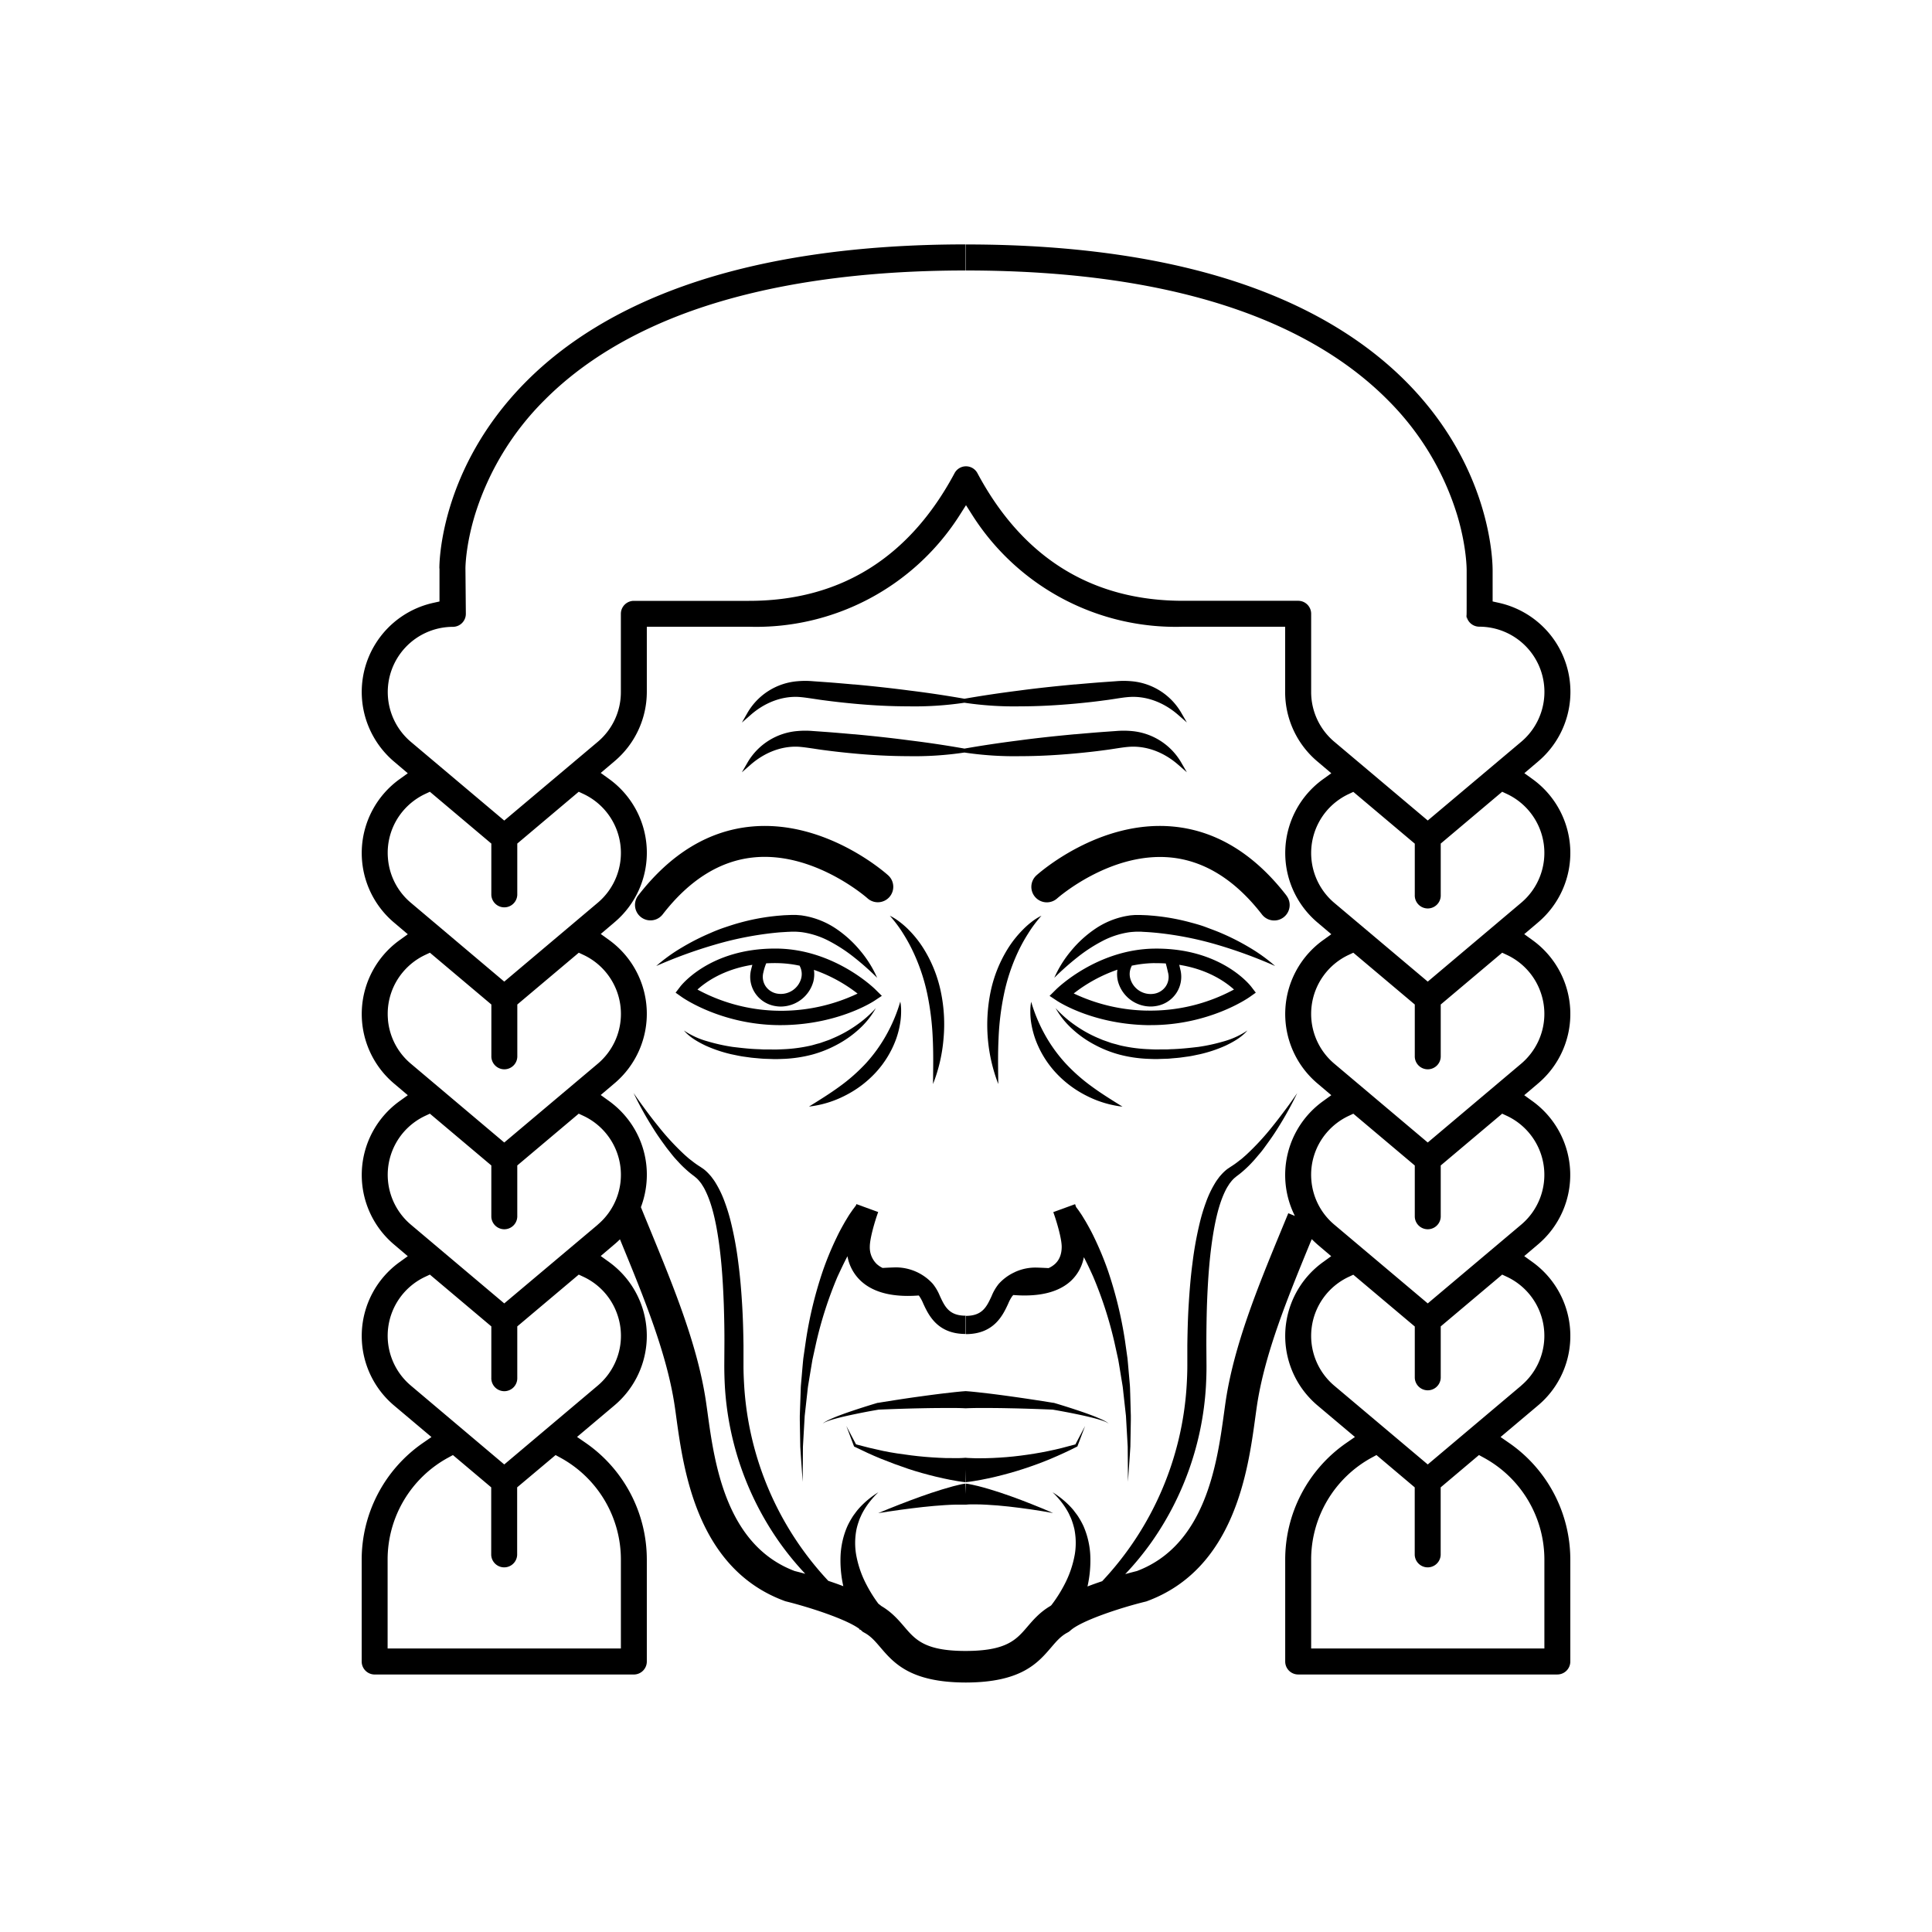 <svg id="Livello_1" data-name="Livello 1" xmlns="http://www.w3.org/2000/svg" viewBox="0 0 1000 1000">
  <g>
    <path d="M488.36,537.72A81.92,81.92,0,0,0,487,513.45a68.39,68.39,0,0,0-9.11-22.7,55.51,55.51,0,0,0-7.63-9.56,42.31,42.31,0,0,0-4.57-4,29.08,29.08,0,0,0-5.12-3.21,67.21,67.21,0,0,1,7,9.39A86.06,86.06,0,0,1,473,493.42a98.89,98.89,0,0,1,7.05,21.49,141,141,0,0,1,2.74,22.68c.38,7.71.22,15.5.14,23.51A82.64,82.64,0,0,0,488.36,537.72Z"/>
    <path d="M448.18,550.37a92.29,92.29,0,0,1-13.61,12c-5,3.66-10.3,6.94-15.85,10.39a54.4,54.4,0,0,0,18.72-5.7,55.6,55.6,0,0,0,15.9-12A51.66,51.66,0,0,0,463.75,538a46.59,46.59,0,0,0,2.36-9.67,39.16,39.16,0,0,0,.31-5,24.4,24.4,0,0,0-.43-4.9,82.38,82.38,0,0,1-7.24,17.26A78.34,78.34,0,0,1,448.18,550.37Z"/>
    <path d="M400.38,482.89c1.29-.13,2.58-.27,3.87-.35s2.58-.17,3.87-.23c.63,0,1.32-.08,1.9-.08h1.76c1.17.08,2.34.14,3.52.3a43.49,43.49,0,0,1,13.81,4.53,80.64,80.64,0,0,1,12.9,8.4,139.34,139.34,0,0,1,12,10.64,57.8,57.8,0,0,0-8.73-14,59,59,0,0,0-12.45-11.35,42.64,42.64,0,0,0-16.19-6.65c-.75-.11-1.48-.27-2.24-.34l-2.25-.18-2.28,0c-.75,0-1.4.05-2.11.07l-2.09.09-2.08.17c-1.39.1-2.77.26-4.15.42a112.12,112.12,0,0,0-16.3,3.21c-2.67.71-5.29,1.58-7.9,2.45s-5.17,1.88-7.68,3a120.4,120.4,0,0,0-14.63,7.45A87.37,87.37,0,0,0,339.67,500a244.77,244.77,0,0,1,30-10.94A173.78,173.78,0,0,1,400.38,482.89Z"/>
    <path d="M406.22,530.58c28.06-.64,45.63-12.09,46.37-12.58l3.85-2.55-3.29-3.25c-.86-.86-21.48-20.92-51.13-21.22h-.9c-33.6,0-48.44,18.92-49.06,19.73l-2.37,3.1,3.19,2.25c.86.61,21,14.55,51.09,14.55Zm-4.28-32.08a59.53,59.53,0,0,1,12.11,1.38l-.14.08a8.84,8.84,0,0,1,.79,6.42,10.92,10.92,0,0,1-12.35,7.93,9.08,9.08,0,0,1-6.13-3.94,8.79,8.79,0,0,1-1.11-7,27.87,27.87,0,0,1,1.48-4.76C398.32,498.54,400.09,498.47,401.94,498.5ZM361,512.19c4.32-3.92,13.49-10.44,28.42-12.8-.23.82-.45,1.64-.64,2.44a15.23,15.23,0,0,0,2,12.1,15.52,15.52,0,0,0,10.47,6.8,16.61,16.61,0,0,0,2.89.26A17.6,17.6,0,0,0,421,508a15.82,15.82,0,0,0,.29-6,78.83,78.83,0,0,1,22.59,12.28,92.24,92.24,0,0,1-37.87,8.88A91,91,0,0,1,361,512.19Z"/>
    <path d="M438.64,650.22a23,23,0,0,0,7,12.85c5.54,5.11,13.69,7.69,24.27,7.69,1.8,0,3.68-.07,5.62-.22l.19.2a19.89,19.89,0,0,1,2.16,4c2.73,5.88,7.3,15.72,21.91,15.72V681c-8.58,0-10.78-4.75-13.33-10.25a25.11,25.11,0,0,0-3.67-6.28A25.85,25.85,0,0,0,464,656c-1.65,0-5.28.18-7.17.29a13.35,13.35,0,0,1-3-2,12,12,0,0,1-3.62-9c0-4.38,2.66-13.33,4.34-17.94l-11.27-4.11L443,624l-.36.45-.39.53-.76,1c-.49.69-.93,1.36-1.39,2-.94,1.35-1.71,2.74-2.56,4.1-1.59,2.77-3.14,5.55-4.47,8.4a157.61,157.61,0,0,0-7.18,17.34,209.67,209.67,0,0,0-8.75,36L415.81,703c-.32,3.06-.56,6.12-.83,9.17l-.4,4.57c-.14,1.53-.13,3.06-.2,4.59l-.32,9.17-.08,2.29,0,2.29.08,4.58.16,9.14c.38,6.08.83,12.16,1.24,18.22l.14-18.23.52-9.08.26-4.54.13-2.27.25-2.25,1-9c.19-1.5.29-3,.54-4.5l.73-4.47c.5-3,1-6,1.49-8.92l1.94-8.82a204,204,0,0,1,11-34.06C435.15,657.24,436.82,653.68,438.64,650.22Z"/>
    <path d="M572.34,735.78c-.55-.33-1.12-.61-1.69-.89-1.15-.55-2.32-1-3.5-1.52-2.36-.94-4.75-1.8-7.15-2.63-4.81-1.65-9.64-3.18-14.52-4.63h0l-.22,0c-7.49-1.21-15-2.36-22.53-3.4q-5.64-.79-11.33-1.48l-5.71-.65c-1.93-.2-3.77-.39-5.85-.53v0c-2.08.14-3.91.33-5.85.53l-5.7.65q-5.68.69-11.32,1.48c-7.53,1-15,2.19-22.51,3.4l-.22,0h0c-4.89,1.45-9.72,3-14.53,4.63-2.4.83-4.79,1.69-7.15,2.63-1.18.48-2.35,1-3.5,1.52-.57.28-1.14.56-1.69.89a5.19,5.19,0,0,0-1.5,1.17,5.36,5.36,0,0,1,1.6-1c.58-.26,1.17-.47,1.76-.67,1.19-.41,2.4-.76,3.62-1.09,2.43-.65,4.88-1.22,7.35-1.75,4.86-1.05,9.76-2,14.64-2.82,7.55-.31,15.09-.57,22.62-.71q5.65-.12,11.3-.13l5.61,0c1.84,0,3.77.07,5.47.16h0c1.7-.09,3.64-.13,5.47-.16l5.63,0q5.62,0,11.3.13c7.54.14,15.09.4,22.64.71,4.88.84,9.79,1.77,14.65,2.82,2.46.53,4.91,1.1,7.35,1.75,1.21.33,2.42.68,3.61,1.09a17.72,17.72,0,0,1,1.76.67,5.24,5.24,0,0,1,1.6,1A5.19,5.19,0,0,0,572.34,735.78Z"/>
    <path d="M433.29,540.69a55,55,0,0,0,11.43-8.08,43.22,43.22,0,0,0,8.62-10.8,58.59,58.59,0,0,1-10.16,8.9,64.82,64.82,0,0,1-11.6,6.49c-1,.42-2,.91-3.05,1.26l-3.12,1.09c-1,.41-2.11.62-3.16.93s-2.11.62-3.18.84A79.88,79.88,0,0,1,406,543.06c-2.2.09-4.4.24-6.65.15l-3.36,0c-1.12,0-2.23-.11-3.35-.14-4.48-.13-8.9-.65-13.34-1.18A94.24,94.24,0,0,1,366.25,539,41.75,41.75,0,0,1,354,533.4c3,3.52,7.18,5.88,11.35,7.87a70.8,70.8,0,0,0,13.22,4.42c2.27.45,4.54,1,6.84,1.28l3.45.48c1.16.13,2.31.21,3.46.32s2.31.21,3.47.26l3.47.11c2.3.13,4.65,0,7-.09a69.35,69.35,0,0,0,13.93-2.14A60.14,60.14,0,0,0,433.29,540.69Z"/>
    <path d="M529.45,481.19a56,56,0,0,0-7.63,9.56,68.61,68.61,0,0,0-9.11,22.7,85.28,85.28,0,0,0,4,47.65c-.09-8-.24-15.8.14-23.51a138.75,138.75,0,0,1,2.74-22.68,98.89,98.89,0,0,1,7-21.49,83.19,83.19,0,0,1,5.47-10.06,67.13,67.13,0,0,1,7-9.39,28.64,28.64,0,0,0-5.11,3.21A41.48,41.48,0,0,0,529.45,481.19Z"/>
    <path d="M533.58,528.33a47.23,47.23,0,0,0,2.36,9.67,51.66,51.66,0,0,0,10.41,17.09,55.74,55.74,0,0,0,15.9,12A54.47,54.47,0,0,0,581,572.8c-5.54-3.45-10.88-6.73-15.85-10.39a92.21,92.21,0,0,1-13.6-12,77.93,77.93,0,0,1-10.58-14.63,82.92,82.92,0,0,1-7.24-17.26,25.15,25.15,0,0,0-.43,4.9A39.16,39.16,0,0,0,533.58,528.33Z"/>
    <path d="M632.16,483c-2.52-1.11-5.1-2-7.69-3s-5.23-1.74-7.9-2.45a112.12,112.12,0,0,0-16.3-3.21c-1.38-.16-2.76-.32-4.15-.42l-2.08-.17-2.08-.09c-.71,0-1.36-.07-2.12-.07l-2.27,0-2.26.18c-.75.07-1.49.23-2.23.34a42.62,42.62,0,0,0-16.2,6.65,59,59,0,0,0-12.45,11.35,58.11,58.11,0,0,0-8.73,14,140.85,140.85,0,0,1,12-10.64,80.64,80.64,0,0,1,12.9-8.4,43.63,43.63,0,0,1,13.82-4.53c1.17-.16,2.34-.22,3.51-.3h1.76c.58,0,1.27,0,1.9.08,1.29.06,2.58.13,3.87.23s2.58.22,3.87.35A173.78,173.78,0,0,1,630,489,244.77,244.77,0,0,1,660,500a87.37,87.37,0,0,0-13.24-9.56A121,121,0,0,0,632.16,483Z"/>
    <path d="M597.67,491c-29.65.3-50.27,20.36-51.13,21.22l-3.28,3.25,3.85,2.55c.73.49,18.3,11.94,46.36,12.58l2.25,0c30.12,0,50.23-13.94,51.1-14.55l3.18-2.25-2.37-3.1C647,509.89,631.9,490.65,597.67,491Zm.08,7.52c2,0,3.83.05,5.65.16.37,1.24.73,2.81.91,3.57.1.45.19.85.27,1.17a8.75,8.75,0,0,1-1.11,7,9.09,9.09,0,0,1-6.12,3.94A10.93,10.93,0,0,1,585,506.38a8.84,8.84,0,0,1,.79-6.42l-.15-.09A60.36,60.36,0,0,1,597.75,498.5Zm-4.11,24.57a92.26,92.26,0,0,1-37.88-8.88,78.39,78.39,0,0,1,22.61-12.3,15.53,15.53,0,0,0,.29,6.06,17.57,17.57,0,0,0,16.92,13,16.61,16.61,0,0,0,2.89-.26,15.49,15.49,0,0,0,10.47-6.8,15.28,15.28,0,0,0,2-12.1c-.08-.29-.16-.65-.25-1.06s-.22-.92-.32-1.36c14.88,2.37,24,8.87,28.34,12.78A91,91,0,0,1,593.64,523.07Z"/>
    <path d="M534.29,778.66c-3.63-1.44-7.28-2.86-11-4.18s-7.44-2.58-11.27-3.71c-1.91-.57-3.84-1.1-5.81-1.6-1-.24-2-.48-3-.69l-1.56-.31c-.57-.09-1-.19-1.77-.26l-.07,5.39-.15-5.39c-.78.09-1.21.19-1.77.29l-1.54.34c-1,.23-2,.48-3,.74q-2.92.78-5.76,1.66-5.69,1.75-11.21,3.74c-3.69,1.32-7.34,2.71-11,4.13s-7.23,2.89-10.82,4.38c3.84-.6,7.68-1.19,11.52-1.72s7.67-1,11.51-1.43,7.66-.75,11.46-1c1.9-.13,3.79-.2,5.66-.25.93,0,1.86,0,2.76,0l1.34,0,.89,0v0l.11,0H500v0c.25,0,.61,0,.9-.07l1.33-.06c.91,0,1.83,0,2.76,0,1.86,0,3.75.07,5.65.18,3.79.19,7.62.52,11.44.94s7.67.93,11.51,1.48l5.75.89,5.75,1-5.37-2.3Z"/>
    <path d="M542.58,751.07c-4.76,1-9.57,1.75-14.37,2.37s-9.61,1-14.39,1.21c-2.39.11-4.78.15-7.15.15-1.19,0-2.37,0-3.54-.07l-1.73-.07c-.56,0-1.19-.07-1.61-.12v0c-.42,0-1,.08-1.47.1l-1.74.07c-1.16,0-2.34,0-3.53,0-2.37,0-4.75,0-7.15-.17-4.78-.24-9.59-.64-14.39-1.26S461.9,752,457.13,751s-9.38-2.12-14.05-3.39l-5-9.5,3.9,10.37.08.22.3.15c4.44,2.17,8.94,4.29,13.55,6.16s9.3,3.61,14.06,5.21,9.61,2.93,14.54,4.13c2.46.6,4.94,1.13,7.45,1.62,1.26.24,2.52.47,3.81.68l1.94.29c.67.1,1.27.18,2.07.26l.08-6.57.07,6.54c.79-.07,1.39-.16,2.06-.25s1.3-.18,1.94-.29c1.29-.19,2.54-.43,3.8-.66,2.52-.48,5-1,7.47-1.59,4.93-1.19,9.79-2.52,14.56-4.09s9.48-3.26,14.07-5.2,9.1-4,13.52-6.25l.3-.14.08-.22,3.9-10.37-5,9.5C552,748.91,547.3,750.13,542.58,751.07Z"/>
    <path d="M620.38,541.86c-4.43.53-8.86,1-13.34,1.18-1.12,0-2.23.13-3.35.14l-3.36,0c-2.25.09-4.44-.06-6.64-.15a79.6,79.6,0,0,1-13.06-1.74c-1.08-.22-2.12-.56-3.19-.84s-2.14-.52-3.16-.93l-3.11-1.09c-1-.35-2-.84-3.06-1.26a65.17,65.17,0,0,1-11.6-6.49,58.53,58.53,0,0,1-10.15-8.9,42.77,42.77,0,0,0,8.62,10.8,54.72,54.72,0,0,0,11.42,8.08,60,60,0,0,0,13.09,5.22,69.25,69.25,0,0,0,13.92,2.14c2.35.09,4.71.22,7,.09l3.46-.11c1.16,0,2.32-.17,3.47-.26s2.31-.19,3.46-.32l3.45-.48c2.3-.26,4.57-.83,6.84-1.28a70.56,70.56,0,0,0,13.22-4.42c4.18-2,8.34-4.35,11.36-7.87A41.8,41.8,0,0,1,633.44,539,94.24,94.24,0,0,1,620.38,541.86Z"/>
    <path d="M343,473.29c13.93-18,29.93-27.93,47.58-29.54,31-2.83,58,20.79,58.42,21.2a8,8,0,0,0,10.71-11.89c-1.3-1.17-32.23-28.66-70.44-25.26-22.31,2-42.13,14-58.92,35.69a8,8,0,0,0,12.65,9.8Z"/>
    <path d="M665.85,463.49c-16.79-21.69-36.61-33.69-58.92-35.69-38.18-3.41-69.14,24.09-70.44,25.26A8,8,0,0,0,547.2,465c.26-.24,27.26-24,58.41-21.2,17.65,1.61,33.66,11.55,47.59,29.54a8,8,0,0,0,12.65-9.8Z"/>
    <path d="M585,721.31c-.07-1.53-.07-3.06-.2-4.59l-.4-4.57c-.28-3-.51-6.11-.83-9.17l-1.29-9.12a211.54,211.54,0,0,0-8.75-36,161.61,161.61,0,0,0-7.18-17.34c-1.33-2.85-2.88-5.63-4.47-8.4-.85-1.36-1.62-2.75-2.56-4.1-.47-.68-.9-1.35-1.39-2l-.76-1-.19-.26c-.25-.74-.44-1.25-.52-1.48l-11.28,4.11c1.68,4.61,4.35,13.56,4.35,17.94,0,3.78-1.16,6.76-3.44,8.87a12.9,12.9,0,0,1-3.35,2.17c-1.92-.1-5.41-.28-7-.28a25.33,25.33,0,0,0-10.26,2.25h-.15v.09a25.12,25.12,0,0,0-8.41,6.13,24.79,24.79,0,0,0-3.66,6.28c-2.55,5.5-4.76,10.25-13.34,10.25v9.45c14.62,0,19.18-9.84,21.91-15.72a19.89,19.89,0,0,1,2.16-4c.16-.18.34-.35.51-.52q3,.24,5.78.24c10.51,0,18.56-2.52,24-7.53A22.32,22.32,0,0,0,561,650.71c1.72,3.31,3.32,6.7,4.85,10.13a204,204,0,0,1,11,34.06l1.94,8.82c.53,3,1,5.94,1.48,8.92l.74,4.47c.24,1.49.35,3,.53,4.5l1,9,.25,2.25.13,2.27.26,4.54.52,9.08.13,18.23c.41-6.06.87-12.14,1.25-18.22l.16-9.14.08-4.58,0-2.29-.07-2.29Z"/>
    <path d="M413.06,386.5c2.51.15,5.27.58,8.2,1,1.84.29,3.75.58,5.6.81,4.54.6,9.24,1.14,14.39,1.62,10.42,1,19.88,1.44,28.92,1.46a174.67,174.67,0,0,0,29-1.88,174.67,174.67,0,0,0,29,1.88c9,0,18.5-.49,28.93-1.46,5.14-.49,9.85-1,14.36-1.62,1.87-.23,3.78-.52,5.62-.81,2.93-.45,5.69-.88,8.19-1,8.54-.36,17.26,2.94,24.53,9.29l4.52,3.94-3-5.19a33,33,0,0,0-25.82-16.17,46.72,46.72,0,0,0-7.8,0l-7.16.51c-4.68.35-9.43.77-14,1.17l-.29,0c-10.69,1-20,2-28.57,3.16-10.2,1.29-19.51,2.68-28.46,4.26-8.94-1.58-18.25-3-28.45-4.25-8.54-1.14-17.89-2.17-28.58-3.17l-.31,0c-4.59-.4-9.33-.82-14-1.17l-7.16-.51a44.74,44.74,0,0,0-7.76,0A33,33,0,0,0,387,394.54l-3,5.2,4.52-3.95C395.81,389.44,404.52,386.13,413.06,386.5Z"/>
    <path d="M413.06,360.72c2.51.14,5.27.57,8.2,1,1.84.28,3.75.58,5.6.8,4.54.61,9.25,1.14,14.39,1.63,10.41,1,19.87,1.44,28.92,1.45a174.63,174.63,0,0,0,29-1.87,173.56,173.56,0,0,0,29,1.87c9,0,18.51-.49,28.93-1.45,5.14-.49,9.84-1,14.36-1.63,1.87-.22,3.78-.52,5.62-.8,2.93-.46,5.69-.89,8.19-1,8.53-.36,17.26,2.94,24.53,9.29l4.52,3.94-3-5.19a33,33,0,0,0-25.82-16.17,45.66,45.66,0,0,0-7.8,0l-7.16.51c-4.65.34-9.37.76-13.93,1.16l-.39,0c-10.67,1-20,2-28.57,3.16-10.2,1.29-19.51,2.68-28.46,4.25-8.94-1.57-18.25-3-28.45-4.25-8.56-1.13-17.91-2.17-28.58-3.16l-.4,0c-4.56-.4-9.27-.82-13.92-1.16l-7.16-.51a45.23,45.23,0,0,0-7.76,0A33,33,0,0,0,387,368.76L384,374l4.52-3.94C395.81,363.66,404.53,360.35,413.06,360.72Z"/>
    <path d="M759,319a7.36,7.36,0,0,1-.12-1.25C758.9,318.26,759,322.2,759,319Z"/>
    <path d="M812.63,695.53a47.08,47.08,0,0,0-19.37-42.25l-4.32-3.12,7.07-6A47.09,47.09,0,0,0,793.26,570l-4.32-3.12,7.07-6a47.09,47.09,0,0,0-2.75-74.24l-4.32-3.12,7.07-6a47.1,47.1,0,0,0-2.74-74.24L789,400.2l7.06-6a47.18,47.18,0,0,0,5.68-66.5,47.43,47.43,0,0,0-25.9-15.67l-3.26-.72V295.53h0c0-2.1.53-51.77-44-97.18-21-21.39-48.57-38.28-82.08-50.2C606.21,133.8,556.9,126.53,500,126.53V140c55.26,0,103,7,141.76,20.74,31.55,11.18,57.44,26.91,77,46.75a143.33,143.33,0,0,1,35.57,59.42c4.93,16.58,4.81,28.21,4.81,28.33h0l0,14.79c0,4.84,0,7.53-.06,8.91a6.73,6.73,0,0,0,6.59,5.43,33.76,33.76,0,0,1,21.76,59.54L739,424.69l-48.35-40.75a33.59,33.59,0,0,1-12-25.81V317.7a6.71,6.71,0,0,0-6.71-6.73H612.33c-47.16,0-83-22.23-106.41-66.06a6.71,6.71,0,0,0-9.08-2.76,6.73,6.73,0,0,0-2.76,2.76C470.63,288.74,434.84,311,387.68,311H328.07a6.72,6.72,0,0,0-6.71,6.71v40.48a33.57,33.57,0,0,1-12,25.81L261,424.72,212.68,384a33.76,33.76,0,0,1,21.74-59.55,6.73,6.73,0,0,0,6.7-6.72c0-.68-.2-22.23-.21-23.57h0c0-.12,0-11.66,5.06-28.11a144,144,0,0,1,35.91-59c19.6-19.7,45.48-35.33,76.92-46.44C397.5,147,444.94,140,499.83,140v-13.5c-56.56,0-105.62,7.22-145.81,21.47-33.4,11.84-61,28.61-82,49.84-44.6,45.06-44.62,94.33-44.6,96.41h.06v17.11l-3.26.72a47.24,47.24,0,0,0-35.88,56.27A47.43,47.43,0,0,0,204,394.24l7.07,6-4.32,3.11A47.1,47.1,0,0,0,204,477.56l7.07,6-4.32,3.12A47.1,47.1,0,0,0,204,560.88l7.08,6L206.74,570A47.11,47.11,0,0,0,204,644.2l7.07,6-4.32,3.12A47.09,47.09,0,0,0,204,727.52l19.33,16.29-4.48,3.1a73.43,73.43,0,0,0-31.64,60.47V860a6.72,6.72,0,0,0,6.72,6.72H328.07a6.72,6.72,0,0,0,6.72-6.72V807.39a73.49,73.49,0,0,0-31.63-60.55l-4.48-3.09L318,727.46a47.1,47.1,0,0,0,5.75-66.34,47.5,47.5,0,0,0-8.5-7.9l-4.32-3.11,7.06-6c1-.85,2-1.74,2.9-2.65l.79,1.93c11.57,28.18,23.54,57.33,27.55,84.39.28,1.85.55,3.85.84,6,3.77,27.33,10.78,78.2,56,94.86l.43.16.44.11c12.09,3,31,9.15,37.78,14.13.11.18.22.38.38.62l.22-.17.52.46.74.68.88.49c3.32,1.82,5.48,4.35,8.22,7.55,6.91,8.08,15.52,18.12,44.05,18.2h.33c28.53-.08,37.13-10.12,44.05-18.2,2.74-3.2,4.9-5.73,8.22-7.55l.88-.49L554,844c5.52-5.12,26.07-11.88,38.91-15l.44-.11.42-.16C639,812,646,761.11,649.72,733.78c.29-2.12.57-4.12.84-6,4-27.07,16-56.21,27.56-84.4l.84-2c1,1,2,1.93,3,2.82l7.07,6-4.31,3.12A47.09,47.09,0,0,0,674.1,719a47.82,47.82,0,0,0,7.89,8.5l19.32,16.28-4.47,3.1a73.44,73.44,0,0,0-31.62,60.53V860a6.72,6.72,0,0,0,6.71,6.71H806.08a6.72,6.72,0,0,0,6.71-6.71V807.44a73.43,73.43,0,0,0-31.63-60.54l-4.47-3.1L796,727.52A46.83,46.83,0,0,0,812.63,695.53ZM797.34,513.32a33.53,33.53,0,0,1-1.19,25.78,34.08,34.08,0,0,1-8.82,11.49L739,591.36l-48.35-40.78a33.72,33.72,0,0,1,7.41-56.33l2.41-1.13,31.82,26.81v26.56a6.72,6.72,0,1,0,13.43,0V519.93l31.81-26.81,2.41,1.13A33.54,33.54,0,0,1,797.34,513.32ZM698.07,411l2.41-1.13,31.81,26.81v26.55a6.72,6.72,0,1,0,13.43,0v-26.6l31.81-26.82,2.41,1.13a33.72,33.72,0,0,1,7.41,56.34L739,508.08l-48.36-40.74a33.77,33.77,0,0,1-4.08-47.52h0A34,34,0,0,1,698.07,411ZM200.81,444.37a33.52,33.52,0,0,1,7.78-24.61,34,34,0,0,1,11.5-8.82l2.41-1.13,31.81,26.82v26.55a6.72,6.72,0,0,0,13.43,0V436.63l31.81-26.82,2.41,1.13a33.72,33.72,0,0,1,7.41,56.34L261,508.08l-48.33-40.8A33.52,33.52,0,0,1,200.81,444.37Zm0,83.31a33.51,33.51,0,0,1,7.8-24.6,33.92,33.92,0,0,1,11.5-8.83l2.41-1.13,31.81,26.81v26.56a6.72,6.72,0,1,0,13.43,0V519.93l31.82-26.81,2.41,1.13a33.76,33.76,0,0,1,16.23,44.84,33.92,33.92,0,0,1-8.83,11.5L261,591.36l-48.33-40.78A33.54,33.54,0,0,1,200.79,527.68ZM321.37,807.4v45.84H200.63V807.39a60.06,60.06,0,0,1,31.3-52.89l2.5-1.36,19.82,16.71V804.8a6.72,6.72,0,0,0,13.43,0V769.85l19.89-16.71,2.5,1.36A60.06,60.06,0,0,1,321.37,807.4Zm-2-127.47a33.48,33.48,0,0,1-1.18,25.78,33.88,33.88,0,0,1-8.82,11.49l-.26.22L261,758,212.68,717.2a33.71,33.71,0,0,1,7.41-56.34l2.41-1.13,31.81,26.81V713.1a6.72,6.72,0,1,0,13.43,0V686.54l31.82-26.81,2.41,1.13A33.48,33.48,0,0,1,319.37,679.93Zm-10-46L261,674.64l-48.32-40.75a33.75,33.75,0,0,1-4.09-47.51,33.92,33.92,0,0,1,11.5-8.82l2.41-1.13,31.81,26.81V629.8a6.72,6.72,0,0,0,13.43,0V603.24l31.81-26.81,2.41,1.13a33.71,33.71,0,0,1,7.41,56.33ZM663,637.21c-12,29.09-24.3,59.17-28.61,88.2-.28,1.91-.56,4-.86,6.14-3.52,25.52-9.39,68.16-45.06,81.61-1.3.33-3.42.87-6.05,1.6a151.86,151.86,0,0,0,13.63-16.6,156.06,156.06,0,0,0,28.13-80.52c.19-3.59.32-7.2.3-10.8l-.07-10.47c0-6.93.09-13.86.3-20.77.51-13.81,1.43-27.64,3.95-41,1.29-6.64,3-13.25,5.92-18.94a20.14,20.14,0,0,1,1.18-2c.21-.32.41-.66.63-1l.69-.89a14.54,14.54,0,0,1,1.47-1.65,6.49,6.49,0,0,1,.8-.69c.29-.24.47-.43.89-.74a46.89,46.89,0,0,0,4.3-3.55,54.06,54.06,0,0,0,3.86-3.86c1.25-1.31,2.35-2.72,3.53-4.07s2.22-2.79,3.26-4.23c2.1-2.86,4.14-5.75,6-8.75a177.55,177.55,0,0,0,10.24-18.43c-2,2.89-4,5.75-6.1,8.54s-4.19,5.59-6.38,8.28a132.41,132.41,0,0,1-14,15.2l-1.9,1.67c-.63.58-1.31,1-2,1.57a44.37,44.37,0,0,1-4,2.82l-1.22.82a14.47,14.47,0,0,0-1.25.93,24.25,24.25,0,0,0-2.19,2.1l-1,1.12c-.31.38-.59.78-.88,1.17a24.5,24.5,0,0,0-1.62,2.39,54.21,54.21,0,0,0-4.76,10.1A94.1,94.1,0,0,0,621,632.89,183.44,183.44,0,0,0,617.2,654c-.93,7-1.49,14.12-1.93,21.18s-.61,14.12-.71,21.17c0,1.77,0,3.53,0,5.3s0,3.55,0,5.21c0,3.4-.14,6.79-.34,10.17a162.22,162.22,0,0,1-43.74,101.4c-2.49.83-5.05,1.74-7.6,2.72a60.91,60.91,0,0,0,1.43-16.55,43.55,43.55,0,0,0-1.78-10,44.71,44.71,0,0,0-1.73-4.7,40.54,40.54,0,0,0-2.37-4.36,19.11,19.11,0,0,0-1.37-2c-.5-.65-1-1.32-1.47-1.94a39.38,39.38,0,0,0-3.32-3.5,46.56,46.56,0,0,0-7.48-5.73,45.48,45.48,0,0,1,6,7,38.13,38.13,0,0,1,2.34,3.86c.33.67.62,1.35.93,2a17.32,17.32,0,0,1,.82,2.06,39.9,39.9,0,0,1,1.22,4.19,39.29,39.29,0,0,1,.59,4.28,36.7,36.7,0,0,1-.33,8.51,53.82,53.82,0,0,1-5.5,16.09,71.82,71.82,0,0,1-4.41,7.35c-.72,1.07-1.49,2.1-2.26,3.12l-.51.42c-5.44,3.19-8.88,7.21-11.93,10.77C526,848.73,521,854.5,499.9,854.53s-26.08-5.8-31.8-12.48c-3.05-3.56-6.49-7.58-11.92-10.77q-.72-.6-1.53-1.2c-.57-.77-1.13-1.54-1.67-2.34a71.82,71.82,0,0,1-4.41-7.35,53.54,53.54,0,0,1-5.5-16.09,36.58,36.58,0,0,1,.26-12.79,35.61,35.61,0,0,1,1.22-4.19,17.26,17.26,0,0,1,.81-2.06c.31-.67.6-1.35.94-2a38,38,0,0,1,2.33-3.86,46.11,46.11,0,0,1,6-7,46.63,46.63,0,0,0-7.49,5.73,40.78,40.78,0,0,0-3.31,3.5c-.51.62-1,1.29-1.47,1.94a19.11,19.11,0,0,0-1.37,2,40.54,40.54,0,0,0-2.37,4.36,42.63,42.63,0,0,0-1.74,4.7,44.1,44.1,0,0,0-1.78,10,60.88,60.88,0,0,0,1.4,16.38c-2.61-1-5.24-1.92-7.77-2.76A162.36,162.36,0,0,1,385.17,717c-.2-3.38-.35-6.77-.34-10.17,0-1.66,0-3.45,0-5.21s0-3.53,0-5.3c-.09-7.05-.28-14.11-.71-21.17s-1-14.13-1.93-21.18a181.27,181.27,0,0,0-3.81-21.09,94.1,94.1,0,0,0-3.15-10.41,54.21,54.21,0,0,0-4.76-10.1,24.5,24.5,0,0,0-1.62-2.39c-.29-.39-.57-.79-.88-1.17l-1-1.12a22.87,22.87,0,0,0-2.18-2.1,13.22,13.22,0,0,0-1.26-.93l-1.21-.82a44.37,44.37,0,0,1-4-2.82c-.65-.52-1.34-1-2-1.57l-1.9-1.67a131.51,131.51,0,0,1-14-15.2c-2.2-2.69-4.31-5.47-6.38-8.28s-4.11-5.65-6.1-8.54a175.71,175.71,0,0,0,10.24,18.43c1.86,3,3.9,5.89,6,8.75,1,1.44,2.17,2.82,3.26,4.23s2.28,2.76,3.53,4.07a52.06,52.06,0,0,0,3.86,3.86,48.13,48.13,0,0,0,4.29,3.55c.42.31.6.5.9.74a8.39,8.39,0,0,1,.8.69,16.76,16.76,0,0,1,1.47,1.65l.69.89c.22.32.42.66.63,1a18.36,18.36,0,0,1,1.17,2c2.92,5.69,4.64,12.3,5.93,18.94,2.52,13.37,3.44,27.2,3.94,41,.22,6.91.35,13.84.3,20.77l-.06,10.47c0,3.6.1,7.21.3,10.8a156.06,156.06,0,0,0,28.13,80.52A153,153,0,0,0,416.8,814.6c-2.36-.65-4.27-1.14-5.48-1.44-35.66-13.45-41.54-56.09-45.05-81.61q-.45-3.27-.87-6.14c-4.3-29-16.66-59.11-28.6-88.2-1.7-4.13-3.4-8.26-5.07-12.38a47.45,47.45,0,0,0,2.89-12.68,46.8,46.8,0,0,0-10.87-34.37,47.36,47.36,0,0,0-8.49-7.88l-4.33-3.12,7.08-6a47.11,47.11,0,0,0-2.75-74.24l-4.32-3.11,7.06-6a47.08,47.08,0,0,0-2.74-74.24l-4.33-3.12,7.08-6a47,47,0,0,0,16.78-36.07V324.4h52.89A124.83,124.83,0,0,0,496.49,267l3.51-5.52,3.51,5.52A124.72,124.72,0,0,0,612.19,324.4h53v33.76A46.93,46.93,0,0,0,682,394.23l7.08,6-4.32,3.12A47.09,47.09,0,0,0,682,477.55l7.08,6-4.32,3.12A47.07,47.07,0,0,0,682,560.87l7.08,6L684.75,570a47.09,47.09,0,0,0-14.52,59.36l-3.41-1.4ZM678.77,611a33.51,33.51,0,0,1,7.8-24.6,33.89,33.89,0,0,1,11.5-8.82l2.41-1.13,31.81,26.81V629.8a6.72,6.72,0,0,0,13.43,0V603.24l31.81-26.81,2.41,1.13a33.72,33.72,0,0,1,7.41,56.33L739,674.64l-48.35-40.75A33.56,33.56,0,0,1,678.77,611Zm120.6,196.41v45.85H678.65V807.39a60.09,60.09,0,0,1,31.3-52.9l2.5-1.36,19.81,16.73V804.8a6.72,6.72,0,0,0,13.43,0V769.86l19.82-16.73,2.49,1.36A60.06,60.06,0,0,1,799.37,807.39Zm-12-90.19-.77.64L739,758l-48.35-40.74h0a33.73,33.73,0,0,1,7.41-56.34l2.41-1.13,31.82,26.81v26.56a6.72,6.72,0,0,0,13.43,0V686.54l31.81-26.81,2.41,1.13a33.73,33.73,0,0,1,16.23,44.85A34,34,0,0,1,787.34,717.2Z"/>
    <path d="M758.89,317.68v0Z"/>
  </g>
</svg>
